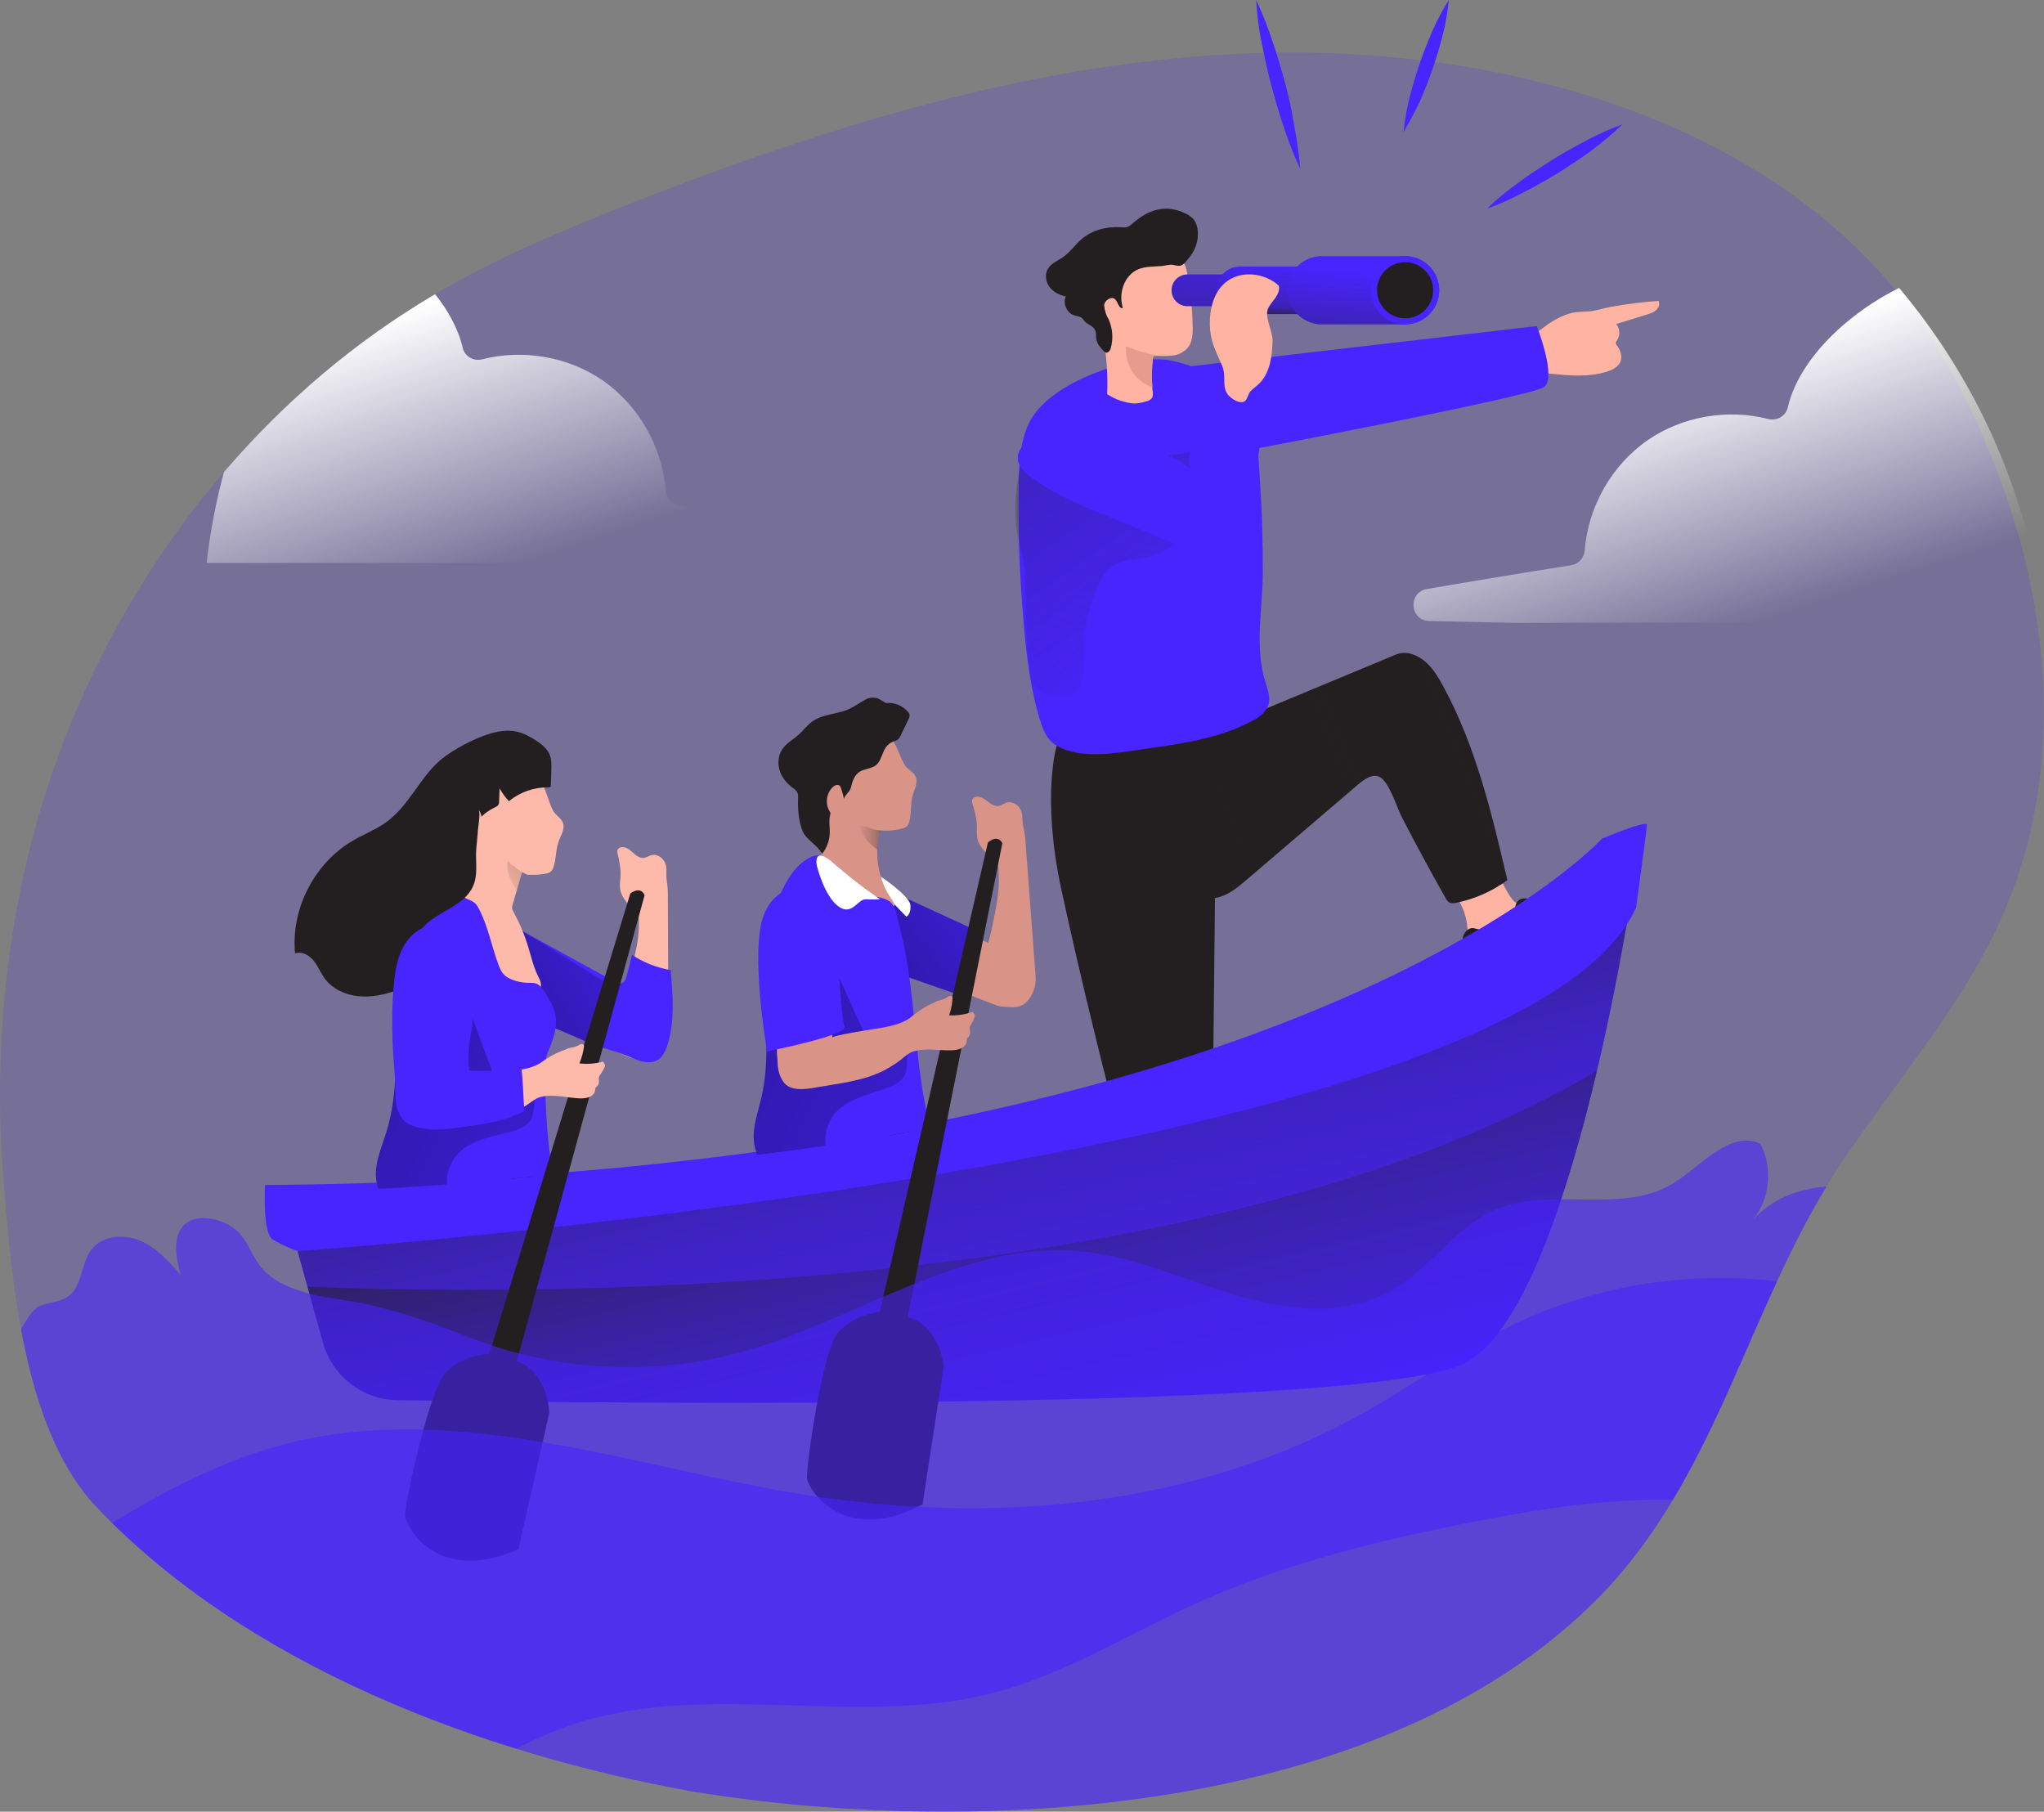 <svg width="501" height="444" viewBox="0 0 501 444" fill="none" xmlns="http://www.w3.org/2000/svg">
<rect x="0" y="0" width="501" height="444" fill="#808080" stroke="none"/>
<g clip-path="url(#clip0_3036_449)">
<path opacity="0.18" d="M492.629 220.073C492.105 221.406 491.559 222.728 490.978 224.038C481.405 245.945 465.288 264.206 451.97 284.085C451.617 284.598 451.253 285.133 450.9 285.657C449.921 287.161 448.953 288.677 448.032 290.214C447.907 290.408 447.793 290.613 447.678 290.807C443.137 298.302 439.221 306.095 435.568 314C430.559 324.812 426.029 335.827 421.021 346.559C418.733 351.458 416.342 356.311 413.759 361.038C412.564 363.248 411.312 365.436 410.014 367.6C404.926 376.122 399.03 384.21 391.79 391.569C379.668 403.872 365.064 413.635 348.923 421.211C348.491 421.427 348.035 421.633 347.591 421.837C342.458 424.207 337.188 426.349 331.781 428.286C323.472 431.27 314.889 433.777 306.125 435.838C296.085 438.23 285.806 440.031 275.448 441.318C265.75 442.526 255.984 443.323 246.298 443.699C240.049 443.961 233.833 444.041 227.698 443.984C218.604 443.893 209.668 443.482 200.994 442.81C195.815 442.411 190.739 441.91 185.765 441.318C181.2 440.771 176.715 440.156 172.356 439.473C171.309 439.313 170.251 439.154 169.191 438.96C155.26 436.454 140.883 433.025 126.586 428.582C90.014 417.258 53.977 399.327 27.489 373.251C26.215 371.998 24.962 370.722 23.733 369.434C13.591 358.783 8.253 342.47 5.157 325.768C2.823 313.226 1.765 300.455 0.888 289.691C-1.582 259.297 1.139 228.413 9.732 199.113C18.691 168.57 34.182 139.828 54.888 115.7C69.65 98.487 87.066 83.609 106.644 72.103C106.804 72 106.963 71.909 107.122 71.818C122.182 63.023 138.333 56.233 154.576 49.854C206.39 29.531 260.742 12.967 316.392 12.887C377.016 12.785 445.186 33.655 476.67 88.428C499.447 128.072 509.281 177.718 492.629 220.073Z" fill="#4824FF"/>
<path d="M500.973 152.611H388.103C381.683 152.611 375.229 152.747 368.81 152.611C362.64 152.486 356.471 152.337 350.29 152.189C345.544 152.075 345.031 145.183 349.732 144.363C361.513 142.335 373.306 140.387 385.109 138.53C386.931 138.246 388.262 136.741 388.421 134.907C389.252 124.21 395.058 113.946 403.891 107.852C412.382 102.019 423.457 100.139 433.417 102.691C435.512 103.226 437.697 101.984 438.186 99.889C441.055 87.55 453.621 76.398 465.482 70.565C484.627 93.293 497.376 121.556 500.973 152.611Z" fill="url(#paint0_linear_3036_449)"/>
<path d="M201.314 137.561C195.133 137.721 188.964 137.858 182.794 137.983C176.364 138.119 169.91 137.983 163.49 137.983H50.631C51.507 130.373 52.942 122.934 54.888 115.701C69.651 98.487 87.067 83.609 106.645 72.103C109.9 76.181 112.347 80.636 113.417 85.261C113.907 87.357 116.092 88.599 118.198 88.063C128.146 85.512 139.222 87.391 147.713 93.224C156.546 99.319 162.352 109.583 163.182 120.28C163.342 122.114 164.674 123.618 166.495 123.903C178.298 125.76 190.103 127.708 201.872 129.735C206.561 130.556 206.06 137.448 201.314 137.561Z" fill="url(#paint1_linear_3036_449)"/>
<path d="M344.029 32.356C344.302 29.439 344.803 26.603 345.509 23.835C346.214 21.067 347.034 18.332 347.956 15.644C348.878 12.955 349.914 10.29 351.052 7.669C352.191 5.049 353.579 2.395 355.115 0.025C354.843 2.942 354.342 5.778 353.636 8.547C352.93 11.315 352.111 14.049 351.188 16.737C350.267 19.426 349.231 22.091 348.092 24.712C346.852 27.298 345.497 29.838 344.029 32.356Z" fill="#4824FF"/>
<path d="M318.702 41.356C317.12 38.087 315.834 34.691 314.764 31.399C313.58 28.05 312.602 24.542 311.679 21.181C310.758 17.82 310.017 14.289 309.289 10.768C308.56 7.237 308.082 3.694 307.9 0.037C309.483 3.307 310.768 6.701 311.907 10.153C313.091 13.502 314.069 17.012 314.992 20.372C315.914 23.732 316.653 27.264 317.234 30.853C317.906 34.236 318.384 37.779 318.714 41.379L318.702 41.356Z" fill="#4824FF"/>
<path d="M364.473 51.142C366.818 48.886 369.368 46.767 372.122 44.808C374.762 42.825 377.483 41.093 380.203 39.351C382.924 37.619 385.838 36.024 388.638 34.532C391.564 32.948 394.557 31.604 397.63 30.511C395.286 32.766 392.736 34.885 390.095 36.867C387.454 38.849 384.734 40.581 382.014 42.324C379.179 44.044 376.379 45.65 373.465 47.12C370.54 48.703 367.546 50.048 364.473 51.142Z" fill="#4824FF"/>
<path d="M357.722 216.451C358.883 216.007 360.033 215.642 361.182 215.14C362.57 214.537 363.97 213.944 365.382 213.375C365.633 213.273 365.906 213.17 366.168 213.238C366.452 213.318 366.646 213.568 366.805 213.808C368.216 215.892 369.036 218.342 370.596 220.313C370.948 220.757 371.335 221.179 371.848 221.441C372.519 221.782 373.315 221.793 374.067 221.771C375.752 221.737 378.142 221.065 379.736 221.6C381.226 222.101 382.934 223.491 383.811 224.767C384.118 225.177 384.3 225.667 384.323 226.191C384.243 226.886 383.913 227.524 383.401 227.991C379.952 231.841 375.137 234.211 369.981 234.61C367.613 234.872 365.234 234.405 363.139 233.277C362.104 232.719 361.228 231.557 360.669 230.543C359.987 229.312 359.759 228.287 359.623 226.875C359.372 224.391 358.473 221.965 357.039 219.926C356.55 219.219 355.957 218.387 356.253 217.579C356.435 217.066 356.936 216.735 357.437 216.542C357.528 216.508 357.619 216.473 357.71 216.44L357.722 216.451Z" fill="#FFB4A3"/>
<path d="M373.52 229.062C378.29 226.898 383.321 225.337 388.466 224.927C389.593 224.836 390.834 224.847 391.699 225.576C394.374 227.832 392.359 230.737 389.968 231.945C383.492 235.214 376.685 237.823 369.685 239.737C366.646 240.569 363.982 240.739 362.377 237.641C362.298 237.492 361.523 235.829 361.705 235.704C365.394 233.278 369.366 230.942 373.532 229.051L373.52 229.062Z" fill="#4824FF"/>
<path d="M364.483 237.606C364.7 237.686 364.939 237.719 365.166 237.766C368.706 238.347 372.872 237.024 376.208 235.977C378.143 235.373 380.067 234.667 381.876 233.744C384.176 232.559 386.623 231.739 388.911 230.508C389.65 230.122 390.379 229.666 390.892 229.005C391.528 228.162 391.722 227.012 391.471 225.986C391.221 224.961 390.527 224.061 389.639 223.479C388.091 222.466 386.122 222.465 384.289 222.226C380.931 221.782 377.71 220.484 374.329 220.21C373.726 220.165 373.1 220.153 372.565 220.438C371.495 220.997 371.268 222.409 371.256 223.628C371.256 224.084 371.233 224.585 370.949 224.949C370.755 225.188 370.482 225.325 370.198 225.45C368.536 226.214 366.817 226.852 365.064 227.364C364.063 227.65 363.004 227.9 361.98 227.672C361.649 227.592 361.331 227.467 360.989 227.456C359.725 227.376 358.508 228.903 358.542 230.076C358.565 230.999 359.168 232.058 359.589 232.844C360.648 234.804 362.31 236.899 364.495 237.64L364.483 237.606Z" fill="#231F20"/>
<path d="M300.615 177.73C296.552 179.473 292.546 181.319 288.755 183.574C286.558 184.884 284.35 186.411 283.166 188.724C281.754 191.48 282.028 194.864 282.335 198.042C282.824 203.066 283.36 208.249 285.784 212.738C288.208 217.215 293.069 220.815 297.861 220.052C300.854 219.573 303.291 217.545 305.579 215.586C314.548 207.93 323.506 200.263 332.475 192.608C334.206 191.127 336.789 188.94 338.85 190.922C340.933 192.927 342.344 197.849 343.699 200.457C347.102 207.042 350.631 213.569 354.284 220.017C354.546 220.485 354.843 220.974 355.309 221.213C355.787 221.453 356.345 221.373 356.857 221.27C361.422 220.359 365.747 218.445 369.469 215.711C365.656 199.409 361.741 182.846 353.681 168.07C352.6 166.087 351.428 164.117 349.8 162.567C347.751 160.608 344.769 159.332 342.174 160.414C329.766 165.575 317.371 170.736 304.963 175.896C303.506 176.5 302.061 177.103 300.604 177.73H300.615Z" fill="#231F20"/>
<path d="M300.615 177.73C296.552 179.473 292.546 181.319 288.755 183.574C286.558 184.884 284.35 186.411 283.166 188.724C281.754 191.48 282.028 194.864 282.335 198.042C282.824 203.066 283.36 208.249 285.784 212.738C288.208 217.215 293.069 220.815 297.861 220.052C300.854 219.573 303.291 217.545 305.579 215.586C314.548 207.93 323.506 200.263 332.475 192.608C334.206 191.127 336.789 188.94 338.85 190.922C340.933 192.927 342.344 197.849 343.699 200.457C347.102 207.042 350.631 213.569 354.284 220.017C354.546 220.485 354.843 220.974 355.309 221.213C355.787 221.453 356.345 221.373 356.857 221.27C361.422 220.359 365.747 218.445 369.469 215.711C365.656 199.409 361.741 182.846 353.681 168.07C352.6 166.087 351.428 164.117 349.8 162.567C347.751 160.608 344.769 159.332 342.174 160.414C329.766 165.575 317.371 170.736 304.963 175.896C303.506 176.5 302.061 177.103 300.604 177.73H300.615Z" fill="url(#paint2_linear_3036_449)"/>
<path d="M258.99 182.777C258.99 182.777 255.246 195.183 260.116 217.864C264.988 240.545 271.34 265.426 271.34 265.426L297.383 259.798L298.226 179.849L258.978 182.788L258.99 182.777Z" fill="#231F20"/>
<path d="M309.471 134.042C309.403 129.143 309.244 124.245 308.902 119.346C308.458 112.944 308.538 105.094 305.783 99.239C303.848 95.354 300.353 93.703 296.426 91.766C293.137 89.989 289.574 88.77 285.875 88.178C283.268 87.938 280.639 88.086 278.077 88.611C270.178 90.114 259.763 94.193 254.367 100.424C250.315 105.106 249.837 111.816 249.712 118.013C249.542 126.569 249.712 135.124 250.236 143.668C250.304 144.91 250.383 146.14 250.486 147.382C251.203 156.758 251.977 166.486 254.641 175.543C255.472 178.391 256.371 181.239 258.989 182.765C265.159 186.365 274.617 184.384 281.299 183.449C290.166 182.184 299.26 180.874 307.115 176.568C308.754 175.862 310.074 174.586 310.848 172.968C311.531 171.043 310.701 168.958 310.108 166.999C307.456 158.25 309.516 149.057 309.516 140.125C309.516 138.098 309.506 136.058 309.482 134.03L309.471 134.042Z" fill="#4824FF"/>
<path d="M373.113 83.12C373.113 83.12 373.192 83.085 373.226 83.062C374.82 82.345 376.459 81.752 377.836 80.648C379.749 79.121 381.855 77.8 384.165 77.013C385.861 76.432 387.398 76.41 389.128 76.342C390.949 76.262 392.884 75.578 394.683 75.236C398.598 74.518 402.548 74.017 406.521 73.756C406.896 74.508 406.543 75.453 405.929 76.011C405.314 76.569 404.483 76.831 403.686 77.082C401.171 77.857 398.667 78.631 396.15 79.406C397.084 80.511 397.164 82.242 396.344 83.427C396.208 83.621 396.037 83.826 396.037 84.066C396.037 84.293 396.185 84.487 396.322 84.669C397.164 85.785 397.699 87.278 397.198 88.576C396.663 89.978 395.138 90.695 393.715 91.128C389.299 92.484 384.575 92.04 380.067 91.584C378.599 91.436 377.108 91.299 375.73 90.786C374.353 90.274 373.067 89.306 372.52 87.938C372.065 86.799 372.156 85.524 372.293 84.293C372.327 84.031 372.361 83.746 372.52 83.53C372.657 83.336 372.874 83.211 373.101 83.109L373.113 83.12Z" fill="#FFB4A3"/>
<path d="M291.055 89.863L376.676 79.918C376.676 79.918 381.649 92.551 378.474 94.853C375.298 97.154 308.744 109.788 308.744 109.788L291.055 89.863Z" fill="#4824FF"/>
<path d="M258.557 170.769C256.748 170.383 254.835 169.79 253.743 168.297C253.026 167.318 252.764 166.099 252.582 164.903C251.341 156.951 251.557 148.533 251.25 140.467C251.09 136.309 249.247 132.173 248.974 127.89C248.666 123.083 249.121 118.218 250.351 113.559C250.67 112.329 251.09 111.041 252.058 110.221C253.549 108.945 255.769 109.196 257.704 109.526C265.205 110.779 272.763 112.032 280.378 111.975C287.993 111.93 295.733 110.528 302.358 106.78C300.924 113.137 299.159 119.54 295.745 125.087C292.33 130.636 287.026 135.306 280.651 136.639C277.783 137.243 274.585 137.221 272.285 139.032C270.988 140.045 270.145 141.526 269.428 143.019C266.924 148.214 265.615 153.966 265.615 159.731C265.615 161.929 265.797 164.162 265.296 166.304C264.42 170.052 262.154 171.522 258.581 170.759L258.557 170.769Z" fill="url(#paint3_linear_3036_449)"/>
<path d="M273.445 127.309C277.884 129.12 282.334 130.931 286.774 132.743C290.2 134.144 294.195 137.516 298.088 136.206C299.431 135.75 300.535 134.782 301.48 133.734C303.255 131.786 304.622 129.473 305.487 126.979C306.204 124.905 306.568 122.73 306.932 120.553C307.536 116.965 308.139 113.365 308.731 109.776C309.402 105.744 310.085 101.666 309.858 97.576C309.812 96.767 309.721 95.913 309.265 95.24C308.811 94.557 308.048 94.146 307.285 93.817C304.906 92.791 302.277 92.347 299.693 92.529C298.737 92.597 297.712 92.791 297.075 93.498C296.642 93.976 296.449 94.614 296.267 95.229C295.698 97.154 289.744 114.151 291.919 114.789C291.008 114.527 290.347 113.741 289.562 113.205C288.982 112.796 288.31 112.522 287.661 112.248C278.794 108.478 268.413 102.395 258.385 105.163C252.364 106.826 245.454 111.349 252.284 116.611C258.522 121.419 266.205 124.358 273.433 127.298L273.445 127.309Z" fill="#4824FF"/>
<path d="M292.329 80.021C292.295 77.674 292.147 75.282 291.897 72.992C291.68 70.953 291.361 68.902 290.964 66.886C290.702 65.576 290.553 64.585 289.404 63.788C286.262 61.85 282.632 60.859 278.944 60.916C276.166 60.905 273.172 61.578 271.328 63.651C270.076 65.257 269.337 67.205 269.223 69.233C268.665 74.382 269.996 79.497 270.748 84.624C271.328 88.588 271.545 92.598 271.374 96.596C273.309 97.872 275.529 98.67 277.828 98.886C278.909 98.874 279.979 98.692 281.003 98.351C281.573 98.237 282.085 97.907 282.427 97.428C282.586 97.007 282.62 96.539 282.54 96.095C282.495 95.674 282.427 95.264 282.427 94.83C282.255 92.484 282.301 90.137 282.563 87.801C282.563 87.608 282.632 87.415 282.768 87.278C282.916 87.198 283.086 87.175 283.246 87.198H283.895C285.067 87.278 286.239 87.266 287.401 87.141C288.789 86.993 290.087 86.343 291.044 85.319C292.272 83.951 292.386 81.866 292.329 79.998V80.021Z" fill="#FFB4A3"/>
<path d="M318.236 76.967C321.455 76.967 324.063 74.356 324.063 71.135C324.063 67.913 321.455 65.302 318.236 65.302C315.017 65.302 312.408 67.913 312.408 71.135C312.408 74.356 315.017 76.967 318.236 76.967Z" fill="#4824FF"/>
<path d="M300.559 67.25V75.031H291.055C290.976 75.031 290.896 75.031 290.816 75.031C288.778 74.905 287.162 73.22 287.162 71.147C287.162 69.073 288.778 67.398 290.816 67.273C290.896 67.273 290.976 67.273 291.055 67.273H300.559V67.25Z" fill="#4824FF"/>
<path d="M300.559 67.25V75.031H291.055C290.976 75.031 290.896 75.031 290.816 75.031C288.778 74.905 287.162 73.22 287.162 71.147C287.162 69.073 288.778 67.398 290.816 67.273C290.896 67.273 290.976 67.273 291.055 67.273H300.559V67.25Z" fill="url(#paint4_linear_3036_449)"/>
<path d="M303.631 65.302V65.325C300.581 65.507 298.156 68.036 298.156 71.135C298.156 74.233 300.581 76.762 303.631 76.944V76.967H318.236V65.313H303.631V65.302Z" fill="#4824FF"/>
<path d="M303.631 65.302V65.325C300.581 65.507 298.156 68.036 298.156 71.135C298.156 74.233 300.581 76.762 303.631 76.944V76.967H318.236V65.313H303.631V65.302Z" fill="url(#paint5_linear_3036_449)"/>
<path d="M323.462 62.773V62.796C319.079 63.058 315.607 66.681 315.607 71.135C315.607 75.589 319.079 79.212 323.462 79.474V79.497H344.406V62.773H323.462Z" fill="#4824FF"/>
<path d="M323.462 62.773V62.796C319.079 63.058 315.607 66.681 315.607 71.135C315.607 75.589 319.079 79.212 323.462 79.474V79.497H344.406V62.773H323.462Z" fill="url(#paint6_linear_3036_449)"/>
<path d="M344.406 79.497C349.02 79.497 352.761 75.753 352.761 71.135C352.761 66.517 349.02 62.773 344.406 62.773C339.791 62.773 336.051 66.517 336.051 71.135C336.051 75.753 339.791 79.497 344.406 79.497Z" fill="#4824FF"/>
<path d="M344.406 79.497C349.02 79.497 352.761 75.753 352.761 71.135C352.761 66.517 349.02 62.773 344.406 62.773C339.791 62.773 336.051 66.517 336.051 71.135C336.051 75.753 339.791 79.497 344.406 79.497Z" fill="#4824FF"/>
<path d="M344.405 78.016C348.202 78.016 351.28 74.936 351.28 71.135C351.28 67.335 348.202 64.255 344.405 64.255C340.608 64.255 337.529 67.335 337.529 71.135C337.529 74.936 340.608 78.016 344.405 78.016Z" fill="#231F20"/>
<path d="M287.593 64.938C288.413 65.086 289.13 65.371 289.858 64.87C290.53 64.414 291.293 63.388 291.782 62.739C293.08 61.019 293.763 58.832 293.592 56.678C293.513 55.699 293.262 54.697 292.67 53.91C292.101 53.147 291.259 52.634 290.405 52.236C288.72 51.45 286.842 51.017 284.987 51.176C282.278 51.405 279.796 52.851 277.748 54.639C277.292 55.038 276.825 55.471 276.245 55.642C275.733 55.801 275.186 55.733 274.652 55.699C271.225 55.471 267.652 56.394 265.056 58.65C263.531 59.971 262.381 61.703 260.754 62.876C259.376 63.867 257.612 64.494 256.792 65.986C256.041 67.342 256.337 69.13 257.281 70.372C258.227 71.613 259.718 72.343 261.231 72.662C260.446 74.428 261.516 76.751 263.36 77.309C263.952 77.492 264.646 77.526 265.147 77.914C265.522 78.198 265.705 78.665 266.08 78.973C266.98 79.702 268.141 79.964 268.528 81.206C268.687 81.729 268.63 82.288 268.687 82.823C268.767 83.632 269.062 84.384 269.609 84.976C269.962 85.364 270.588 86.321 271.1 86.412C271.681 86.514 272.09 85.91 272.25 85.364C272.898 83.04 272.728 80.579 271.783 78.358C271.112 77.276 270.725 76.056 270.633 74.792C270.758 73.539 272.455 72.559 273.263 73.288C274.071 74.017 274.23 75.817 275.221 75.464C274.071 71.899 275.562 67.41 279 65.997C280.787 65.269 282.778 65.348 284.668 65.211C285.556 65.143 286.603 64.778 287.445 64.903C287.503 64.903 287.548 64.915 287.605 64.927L287.593 64.938Z" fill="#231F20"/>
<path d="M283.883 87.221C281.175 86.708 278.522 85.922 275.972 84.874C275.745 93.133 282.45 94.842 282.45 94.842C282.278 92.495 282.324 90.148 282.585 87.813C282.585 87.619 282.654 87.425 282.791 87.289C282.939 87.209 283.109 87.186 283.269 87.209H283.917H283.872L283.883 87.221Z" fill="#E79A8E"/>
<path d="M299.078 88.519C297.758 85.58 296.608 83.255 296.54 79.576C296.472 75.794 297.439 71.716 300.319 69.278C303.961 66.179 309.892 66.783 313.432 69.996C313.717 71.055 313.204 72.16 312.567 73.059C311.929 73.948 311.144 74.758 310.746 75.782C309.96 77.833 312.032 81.331 311.918 83.723C311.827 85.522 311.713 87.346 311.27 89.088C310.826 90.832 310.051 92.54 308.799 93.839C308.071 94.591 307.171 95.16 306.477 95.935C305.919 96.55 305.772 97.734 305.203 98.237C304.405 98.942 303.142 98.396 302.368 97.918C298.759 95.696 300.888 92.723 299.545 89.613C299.386 89.237 299.226 88.883 299.067 88.53L299.078 88.519Z" fill="#FFB4A3"/>
<path d="M71.131 300.137C71.131 300.137 300.297 296.229 400.999 212.271C400.999 212.271 385.872 320.004 359.191 333.994C336.38 345.955 150.73 343.974 97.345 343.142C88.865 343.005 81.478 337.309 79.201 329.129L71.119 300.148L71.131 300.137Z" fill="#4824FF"/>
<path d="M401.011 212.259C401.011 212.259 397.699 235.875 391.438 262.429C384.313 292.596 373.396 326.543 359.203 333.983C336.392 345.944 150.741 343.962 97.357 343.13C88.877 343.005 81.501 337.297 79.213 329.118L75.377 315.333L71.143 300.136C71.143 300.136 300.297 296.229 401.011 212.259Z" fill="url(#paint7_linear_3036_449)"/>
<path d="M391.438 262.43C384.313 292.596 373.396 326.544 359.203 333.983C336.392 345.945 150.741 343.963 97.357 343.131C88.877 343.006 81.501 337.298 79.213 329.119L75.377 315.334C113.475 317.009 292.194 321.384 391.438 262.43Z" fill="url(#paint8_linear_3036_449)"/>
<path d="M64.938 290.432C64.938 290.432 64.301 302.199 66.839 303.783C69.378 305.366 72.941 306.631 72.941 306.631C72.941 306.631 372.087 286.091 400.999 222.501C400.999 222.501 403.663 203.43 403.663 202.154C403.663 200.879 392.656 205.549 392.656 205.549C392.656 205.549 316.631 288.414 64.938 290.432Z" fill="#4824FF"/>
<path d="M223.532 277.284C221.449 277.671 219.343 278.047 217.203 278.401L223.441 276.817L223.532 277.273V277.284Z" fill="#231F20"/>
<path d="M231.705 226.635C231.158 226.327 230.532 225.986 229.941 226.18C229.61 226.282 229.348 226.544 229.109 226.806C226.913 229.278 226.309 232.901 227.038 236.125C227.345 237.503 227.914 238.881 228.927 239.873C229.941 240.864 231.295 241.399 232.615 241.912C236.235 243.301 239.843 244.703 243.463 246.093C244.316 246.423 245.216 246.754 246.104 246.571C247.083 246.366 247.822 245.58 248.346 244.737C249.7 242.573 250.019 239.782 249.166 237.378C246.958 231.101 236.918 229.631 231.705 226.635Z" fill="#DA9487"/>
<path d="M216.156 217.397L241.027 228.846L236.372 244.294L218.353 238.005L216.156 217.397Z" fill="#4824FF"/>
<path d="M216.156 217.397L241.027 228.846L236.372 244.294L218.353 238.005L216.156 217.397Z" fill="url(#paint9_linear_3036_449)"/>
<path d="M215.997 214.913C215.997 214.913 222.918 219.561 223.145 221.794C223.373 224.027 222.167 224.675 222.167 224.675L218.49 220.848C218.49 220.848 215.462 216.485 215.997 214.913Z" fill="white"/>
<path d="M201.246 209.001C201.393 209.753 201.758 210.437 202.156 211.086C203.544 213.399 205.206 215.552 207.096 217.476C210.26 220.723 214.21 222 218.66 222.136C218.899 222.136 219.207 222.102 219.276 221.874C219.309 221.749 219.276 221.624 219.207 221.51C218.911 220.86 218.467 220.291 218.08 219.687C215.906 216.327 214.927 212.156 214.995 208.204C215.018 206.996 215.132 205.789 215.326 204.581C215.382 204.285 215.439 203.966 215.678 203.772C215.918 203.59 216.259 203.59 216.566 203.602C218.126 203.647 219.673 203.453 221.165 203.043C221.552 202.941 221.928 202.815 222.223 202.553C222.576 202.246 222.758 201.801 222.883 201.357C223.464 199.261 223.1 196.994 223.714 194.898C224.136 193.406 225.069 191.834 224.455 190.409C223.942 189.213 222.565 188.644 221.836 187.584C220.937 186.263 219.412 181.991 218.763 181.376C216.532 179.246 213.14 179.029 210.055 179.097C208.496 179.12 206.834 179.234 205.537 180.1C204.364 180.897 203.636 182.207 203.169 183.551C202.6 185.203 202.361 186.958 202.281 188.701C202.236 189.703 202.292 190.808 201.633 191.64C201.246 192.118 200.699 192.255 200.266 192.654C199.788 193.087 199.492 193.725 199.288 194.328C198.775 195.753 198.582 197.279 198.696 198.794C198.752 199.443 198.866 200.093 199.163 200.662C199.56 201.437 200.118 201.642 200.847 201.972C202.679 202.804 201.78 204.422 201.461 206.085C201.279 207.053 201.052 208.044 201.234 209.012L201.246 209.001Z" fill="#DA9487"/>
<path d="M227.869 276.476C226.435 276.75 224.989 277.012 223.532 277.285C221.449 277.672 219.343 278.048 217.203 278.402C212.377 279.233 207.426 280.03 202.326 280.771C196.92 281.569 191.354 282.332 185.639 283.015C184.945 281.466 184.672 279.655 184.741 277.934C184.9 274.824 185.981 271.851 186.664 268.809C188.337 261.336 188.201 252.348 186.619 244.864C186.095 242.335 186.243 238.222 187.039 233.608C187.051 233.517 187.062 233.425 187.074 233.335C187.927 228.481 189.294 223.674 191.262 219.163C192.606 216.121 194.404 212.977 197.147 210.995C197.831 210.516 198.593 210.05 199.412 209.787C199.936 209.627 200.346 209.627 200.744 209.731C201.006 209.799 201.268 209.901 201.575 210.05C201.678 210.083 201.792 210.14 201.894 210.186C202.816 210.608 203.738 211.12 204.557 211.769C204.842 212.02 205.115 212.26 205.4 212.51C205.719 212.829 206.014 213.182 206.276 213.546C207.733 215.631 209.145 217.374 211.398 218.673C212.366 219.22 213.583 219.493 214.768 219.755H214.79C215.348 219.892 215.906 220.006 216.418 220.154C216.988 220.348 217.511 220.553 217.955 220.849C218.422 221.156 218.763 221.601 219.024 222.09C219.583 223.161 219.799 224.529 220.117 225.633C221.404 230.213 222.257 234.895 222.895 239.6C222.986 240.147 223.043 240.705 223.123 241.252C224.454 251.687 224.921 262.236 227.129 272.546C227.402 273.845 227.676 275.188 227.858 276.476H227.869Z" fill="#4824FF"/>
<path d="M200.232 212.236C200.232 212.236 201.985 219.504 205.423 222.08C208.86 224.654 210.18 220.291 212.263 220.393C214.346 220.496 215.735 220.393 215.735 220.393C215.735 220.393 210.192 216.759 204.592 211.781C198.991 206.814 200.232 212.236 200.232 212.236Z" fill="white"/>
<path d="M222.088 262.554C221.552 265.71 216.806 266.815 214.222 267.692C211.718 268.547 209.1 269.367 206.914 270.859C206.334 271.269 205.776 271.713 205.275 272.215C203.431 274.083 202.328 276.669 202.259 279.289C202.259 279.791 202.282 280.28 202.338 280.781C196.932 281.579 191.366 282.343 185.652 283.026C184.957 281.476 184.685 279.665 184.752 277.945C184.912 274.835 185.993 271.862 186.676 268.82C188.35 261.347 188.213 252.358 186.631 244.874C186.107 242.345 186.255 238.232 187.052 233.618C187.063 233.528 187.075 233.436 187.086 233.346C187.439 232.639 187.826 231.956 188.258 231.295C189.26 229.756 190.752 228.697 191.775 227.227C192.698 225.918 193.414 224.334 195.338 224.369C196.977 224.403 198.207 225.906 199.106 227.296C204.718 236.045 208.44 246.56 213.209 255.822C213.733 256.87 213.846 257.473 215.11 257.884C216.123 258.203 217.239 258.157 218.286 258.054C219.617 257.917 220.938 257.725 222.247 257.451C222.418 259.148 222.349 260.88 222.088 262.554Z" fill="url(#paint10_linear_3036_449)"/>
<path d="M200.654 175.964C202.543 175.144 204.717 174.905 206.72 174.301C208.895 173.652 210.431 172.331 212.378 171.328C213.141 170.941 213.982 170.918 214.859 171.066C215.439 171.168 216.953 172.331 217.25 172.307C219.208 172.114 221.244 172.934 222.519 174.427C222.701 174.643 222.873 174.871 222.93 175.144C223.02 175.566 222.827 175.976 222.645 176.363C222.019 177.651 221.404 178.949 220.778 180.237C220.607 180.589 220.425 180.965 220.118 181.216C219.799 181.478 219.378 181.569 218.991 181.717C218.263 181.991 217.614 182.492 217.147 183.13C216.157 184.508 216.032 186.479 214.7 187.538C213.538 188.462 211.843 188.37 210.613 189.202C209.475 189.977 208.952 191.412 208.644 192.699C208.508 193.269 208.394 193.576 208.019 194.044C207.745 194.373 206.789 195.41 206.891 195.878C206.697 194.978 206.459 194.089 206.163 193.224C206.083 192.973 205.981 192.722 205.787 192.551C205.309 192.141 204.569 192.472 204.114 192.905C202.531 194.397 202.201 197.039 203.374 198.873C203.442 198.988 203.522 199.102 203.545 199.239C203.568 199.375 203.522 199.523 203.488 199.66C203.089 201.152 203.442 202.725 203.374 204.273C203.294 206.085 202.634 207.862 201.496 209.286C200.392 207.065 197.614 205.857 196.703 203.635C195.748 201.323 195.52 198.213 195.611 195.741C195.634 195.262 195.657 194.761 195.475 194.317C195.224 193.69 194.61 193.303 194.074 192.905C192.652 191.834 191.514 190.341 191.035 188.621C190.557 186.901 190.796 184.964 191.821 183.506C192.811 182.116 194.382 181.273 195.657 180.145C196.863 179.086 197.808 177.741 199.117 176.807C199.595 176.465 200.107 176.192 200.631 175.964H200.654Z" fill="#231F20"/>
<path d="M210.396 201.756C210.761 204.535 213.117 206.802 214.995 208.203C215.018 206.996 215.132 205.788 215.325 204.581C215.382 204.285 215.439 203.966 215.678 203.772C215.916 203.59 216.258 203.59 216.566 203.601C214.016 203.498 212.343 202.576 212.343 202.576C211.682 202.576 210.909 202.155 210.396 201.744V201.756Z" fill="url(#paint11_linear_3036_449)"/>
<path d="M242.678 209.947C242.678 209.947 242.598 209.867 242.553 209.833C241.312 208.625 239.981 207.35 239.582 205.595C239.332 204.49 239.48 203.34 239.445 202.2C239.388 200.378 238.831 198.601 238.33 196.846C238.262 196.63 238.205 196.402 238.239 196.174C238.296 195.764 238.672 195.456 239.07 195.331C240.083 195.023 241.119 195.684 241.961 196.334C242.803 196.983 243.759 197.712 244.807 197.518C245.501 197.393 246.059 196.892 246.73 196.687C248.005 196.299 249.405 197.108 250.065 198.259C250.759 199.466 250.498 200.594 250.692 201.87C250.885 203.111 251.215 204.319 251.306 205.607C251.955 214.207 252.592 222.808 253.241 231.409C253.446 234.098 253.64 236.786 253.845 239.475C254.049 242.141 252.399 246.185 249.462 246.732C248.916 246.835 248.358 246.835 247.812 246.823C246.64 246.8 245.455 246.732 244.352 246.356C237.806 244.18 242.337 231.569 243.27 226.819C244.09 222.649 245.08 218.388 244.784 214.105C244.727 213.33 244.818 212.453 244.442 211.77C244.067 211.086 243.282 210.482 242.701 209.924L242.678 209.947Z" fill="#DA9487"/>
<path d="M242.144 206.461L215.645 321.474C215.645 321.474 208.645 322.181 205.048 327.102C201.451 332.012 197.513 359.831 197.809 362.395C198.104 364.958 206.733 378.97 226.117 368.694L231.319 334.792C231.319 334.792 230.329 324.87 222.486 322.785L245.684 206.655C245.684 206.655 244.751 204.33 242.144 206.472V206.461Z" fill="#231F20"/>
<path d="M216.032 262.669C217.557 261.939 218.991 261.051 220.357 260.06C221.45 259.273 222.429 258.191 223.693 257.758C226.811 256.687 230.09 257.542 233.288 257.405C234.074 257.371 234.87 257.269 235.576 256.927C236.339 256.562 236.953 255.947 236.953 255.036C236.953 254.899 236.93 254.751 236.976 254.626C237.033 254.454 237.181 254.341 237.306 254.204C237.614 253.885 237.784 253.43 237.761 252.985C237.75 252.62 237.614 252.256 237.659 251.903C237.704 251.584 237.886 251.31 238.046 251.037C238.365 250.502 238.638 249.944 238.854 249.363C238.911 249.203 238.968 249.044 238.945 248.884C238.888 248.542 238.512 248.314 238.455 247.973C236.601 248.633 234.62 248.93 232.651 248.838C233.094 247.505 233.368 246.127 233.47 244.726C233.47 244.577 233.493 244.418 233.413 244.293C233.3 244.076 233.003 244.019 232.776 244.076C232.548 244.133 232.343 244.293 232.138 244.43C231.41 244.931 230.67 245.056 229.839 245.295C229.554 245.375 229.293 245.569 229.019 245.694C228.633 245.865 228.234 246.036 227.859 246.229C226.333 246.981 224.899 247.927 223.613 249.032C220.915 251.367 216.351 251.857 212.868 252.416C212.219 252.518 203.955 253.828 204.069 254.284C203.83 253.395 203.955 252.45 203.864 251.538C203.773 250.627 203.351 249.625 202.487 249.316C201.861 249.089 201.166 249.283 200.529 249.488C198.469 250.16 196.477 251.015 194.564 252.017C193.392 252.632 192.219 253.338 191.4 254.386C189.897 256.335 190.558 258.396 190.603 260.606C190.637 262.292 191.172 264.115 192.254 265.437C193.21 266.621 194.861 266.906 196.351 266.917C197.785 266.929 199.22 266.656 200.631 266.405C205.868 265.494 211.262 264.936 216.054 262.646L216.032 262.669Z" fill="#DA9487"/>
<path d="M204.969 225.36C204.969 225.36 205.97 249.511 207.04 251.596C208.11 253.68 188.02 257.691 188.02 257.691C188.02 257.691 183.74 233.129 187.223 224.221C190.694 215.313 201.508 214.777 204.969 225.36Z" fill="#4824FF"/>
<path d="M154.782 222.489C154.782 222.489 154.703 222.409 154.669 222.364C153.519 221.076 152.278 219.709 152.005 217.932C151.823 216.816 152.062 215.677 152.108 214.538C152.176 212.714 151.755 210.903 151.367 209.114C151.322 208.887 151.277 208.659 151.322 208.431C151.414 208.021 151.801 207.748 152.21 207.656C153.246 207.417 154.225 208.157 155.022 208.864C155.807 209.57 156.718 210.357 157.776 210.254C158.47 210.185 159.074 209.719 159.757 209.559C161.054 209.263 162.398 210.174 162.967 211.371C163.57 212.623 163.24 213.728 163.342 215.016C163.444 216.269 163.695 217.488 163.695 218.787C163.729 227.41 163.763 236.034 163.809 244.658C163.809 247.358 163.832 250.046 163.843 252.746C163.843 255.423 161.931 259.342 158.96 259.673C158.414 259.73 157.856 259.695 157.309 259.65C156.149 259.548 154.976 259.388 153.894 258.943C147.52 256.301 152.927 244.042 154.191 239.383C155.295 235.271 156.593 231.101 156.593 226.807C156.593 226.032 156.74 225.155 156.411 224.448C156.08 223.742 155.351 223.082 154.805 222.489H154.782Z" fill="#FDB9A9"/>
<path d="M130.946 288.312C128.841 288.552 126.712 288.78 124.561 288.985L130.889 287.846L130.946 288.312Z" fill="#231F20"/>
<path d="M142.671 238.369C142.147 238.016 141.544 237.64 140.94 237.788C140.598 237.868 140.314 238.107 140.064 238.346C137.696 240.647 136.843 244.236 137.332 247.506C137.549 248.907 138.015 250.319 138.949 251.379C139.882 252.438 141.202 253.065 142.477 253.668C145.983 255.32 149.5 256.961 153.006 258.612C153.825 259 154.713 259.399 155.612 259.274C156.602 259.137 157.4 258.408 157.98 257.599C159.483 255.537 159.995 252.78 159.323 250.319C157.559 243.906 147.656 241.73 142.671 238.369Z" fill="#DA9487"/>
<path d="M127.805 228.048C132.733 230.748 137.65 233.459 142.579 236.159C144.468 237.196 146.347 238.232 148.237 239.269C150.024 240.249 152.664 242.538 153.541 239.418C154.042 237.629 154.497 235.817 154.906 234.006C157.752 235.897 161.008 237.185 164.377 237.743C164.912 243.803 165.436 250.046 163.671 255.878C162.966 258.203 161.861 260.299 159.107 260.344C157.308 260.378 155.612 259.581 153.962 258.875C150.718 257.508 147.235 256.813 144.025 255.423C140.928 254.09 137.844 252.757 134.748 251.425C132.688 250.536 130.627 249.647 128.556 248.759L127.816 228.048H127.805Z" fill="#4824FF"/>
<path d="M127.805 228.048L149.534 241.411L146.074 256.3L128.544 248.759L127.805 228.048Z" fill="url(#paint12_linear_3036_449)"/>
<path d="M136.945 206.164C136.182 208.203 136.387 210.493 135.659 212.544C135.499 212.977 135.294 213.41 134.919 213.683C134.6 213.923 134.214 214.036 133.826 214.105C132.745 214.321 131.652 214.412 130.548 214.401C130.093 214.401 129.534 214.447 129.102 214.31C129.034 214.275 128.317 213.888 128.044 213.797C127.987 213.774 127.942 213.774 127.942 213.786C127.52 215.255 127.087 216.736 126.667 218.217C126.313 219.425 125.972 220.632 125.619 221.84C125.562 222.068 125.494 222.284 125.505 222.523C125.517 222.842 125.687 223.138 125.836 223.424C127.349 226.203 128.579 229.12 129.489 232.138C130.218 234.519 130.764 236.979 131.869 239.212C132.187 239.862 132.563 240.523 132.597 241.252C132.631 241.821 132.483 242.915 132.198 243.405C131.902 243.895 131.003 243.895 130.412 243.94C128.943 244.066 127.463 243.849 126.029 243.564C124.856 243.325 123.661 243.017 122.683 242.334C122.011 241.878 121.464 241.275 120.952 240.648C119.962 239.463 119.063 238.199 118.345 236.82C116.604 233.494 116.035 229.734 115.272 226.112C114.715 223.492 113.747 221.134 113.656 218.627C113.622 217.681 113.702 216.725 113.964 215.722C114.408 214.093 115.421 212.544 113.645 211.576C112.939 211.2 112.404 210.949 112.063 210.151C111.801 209.559 111.732 208.898 111.732 208.249C111.732 206.745 112.028 205.23 112.632 203.84C112.882 203.259 113.223 202.644 113.736 202.245C114.191 201.881 114.749 201.779 115.159 201.334C115.875 200.56 115.898 199.443 116.012 198.452C116.217 196.709 116.581 194.989 117.265 193.382C117.822 192.072 118.642 190.808 119.871 190.102C121.226 189.338 122.876 189.338 124.447 189.43C127.52 189.577 130.889 190.033 132.972 192.323C133.564 192.973 134.793 197.347 135.591 198.725C136.239 199.842 137.582 200.514 138.004 201.733C138.515 203.202 137.469 204.706 136.945 206.164Z" fill="#FDB9A9"/>
<path d="M135.329 287.81C133.872 287.981 132.426 288.141 130.946 288.312C128.841 288.551 126.712 288.779 124.56 288.984C119.689 289.474 114.692 289.918 109.558 290.294C104.106 290.715 98.506 291.08 92.757 291.353C92.177 289.758 92.029 287.936 92.223 286.227C92.599 283.14 93.884 280.246 94.784 277.262C96.98 269.925 97.47 260.948 96.423 253.372C96.082 250.82 96.514 246.719 97.629 242.174C97.652 242.083 97.664 241.992 97.686 241.9C98.881 237.127 100.577 232.422 102.865 228.059C104.414 225.121 106.428 222.113 109.308 220.324C110.025 219.891 110.821 219.481 111.653 219.276C112.188 219.162 112.597 219.185 112.996 219.31C113.747 220.233 115.432 220.495 116.354 221.292C116.821 221.691 117.14 222.238 117.412 222.784C119.655 227.08 120.497 231.956 122.204 236.489C122.512 237.298 122.853 238.13 123.445 238.768C124.048 239.44 124.879 239.872 125.733 240.181C126.882 240.602 128.1 240.841 129.33 240.864C130.07 240.876 130.832 240.819 131.515 241.092C132.46 241.467 133.064 242.391 133.61 243.256C134.657 244.942 135.716 246.685 136.114 248.633C136.637 251.219 135.921 253.896 134.896 256.323C134.077 258.271 133.439 260.037 133.496 262.155C133.564 264.57 133.633 266.986 133.723 269.401C133.917 274.22 134.224 279.05 134.896 283.835C135.078 285.156 135.26 286.512 135.34 287.799L135.329 287.81Z" fill="#4824FF"/>
<path d="M130.536 273.514C129.785 276.624 124.959 277.398 122.318 278.082C119.757 278.754 117.093 279.392 114.806 280.725C114.202 281.089 113.61 281.5 113.075 281.955C111.094 283.687 109.819 286.182 109.557 288.79C109.524 289.291 109.501 289.782 109.535 290.283C104.083 290.704 98.483 291.068 92.735 291.342C92.154 289.747 92.006 287.924 92.199 286.216C92.575 283.128 93.862 280.235 94.76 277.25C96.957 269.914 97.447 260.936 96.4 253.361C96.058 250.81 96.49 246.708 97.606 242.163C97.629 242.072 97.64 241.98 97.663 241.889C98.061 241.217 98.505 240.557 98.984 239.93C100.087 238.471 101.647 237.515 102.786 236.125C103.799 234.883 104.618 233.356 106.541 233.528C108.169 233.675 109.285 235.259 110.093 236.717C115.078 245.842 118.049 256.596 122.147 266.166C122.602 267.26 122.659 267.863 123.9 268.353C124.879 268.752 126.005 268.785 127.053 268.752C128.385 268.706 129.717 268.603 131.049 268.433C131.094 270.141 130.912 271.862 130.525 273.514H130.536Z" fill="url(#paint13_linear_3036_449)"/>
<path d="M112.336 183.278C114.169 182.219 116.081 181.295 118.05 180.521C120.748 179.473 123.673 178.698 126.507 179.279C128.283 179.644 129.911 180.521 131.425 181.512C132.814 182.423 134.191 183.529 134.772 185.077C135.181 186.171 135.159 187.379 135.136 188.541C135.101 189.828 135.067 191.116 135.033 192.403C135.033 192.551 135.022 192.711 134.931 192.813C134.805 192.961 134.59 192.961 134.407 192.961C130.924 192.915 127.43 194.134 124.731 196.356C123.855 195.41 123.092 194.351 122.455 193.223C122.41 194.283 122.376 195.353 122.33 196.413C122.33 196.698 122.308 196.994 122.159 197.233C121.977 197.552 121.602 197.723 121.271 197.882C120.065 198.463 118.95 199.227 117.982 200.149C117.948 199.546 117.709 198.965 117.311 198.497C117.834 199.113 117.185 202.621 117.14 203.476C117.06 205.037 116.844 206.585 116.73 208.124C116.503 211.279 117.276 214.458 115.83 217.442C113.702 221.851 108.091 223.162 104.471 226.465C102.069 228.652 100.055 232.047 99.041 235.134C98.631 236.388 98.097 242.436 97.129 242.767C94.124 243.792 90.937 244.476 87.784 244.145C84.631 243.815 81.489 242.38 79.6 239.827C78.575 238.426 77.949 236.764 76.857 235.419C75.764 234.075 73.943 233.049 72.326 233.676C71.268 222.808 77.016 211.564 86.441 206.05C88.911 204.604 91.597 203.533 93.998 201.961C100.624 197.62 103.025 189.634 109.286 185.226C110.276 184.531 111.289 183.881 112.336 183.278Z" fill="#231F20"/>
<path d="M128.044 213.796C128.044 213.796 127.942 213.774 127.942 213.785C127.52 215.254 127.088 216.736 126.667 218.217C125.358 216.303 123.98 213.557 124.47 210.926C124.846 211.472 125.449 212.11 126.075 212.316C126.075 212.316 126.758 213.056 128.044 213.796Z" fill="url(#paint14_linear_3036_449)"/>
<path d="M154.498 218.981L119.951 331.83C119.951 331.83 112.917 332.046 108.979 336.694C105.052 341.342 99.156 368.808 99.269 371.383C99.383 373.957 107.01 388.55 127.066 379.665L134.635 346.206C134.635 346.206 134.35 336.238 126.667 333.607L157.993 219.402C157.993 219.402 157.23 217.021 154.475 218.981H154.498Z" fill="#231F20"/>
<path d="M124.492 273.206C126.063 272.591 127.554 271.794 128.988 270.905C130.138 270.199 131.185 269.196 132.471 268.855C135.659 268.012 138.868 269.094 142.066 269.185C142.852 269.208 143.649 269.162 144.378 268.877C145.162 268.558 145.823 268 145.88 267.089C145.88 266.952 145.88 266.804 145.937 266.679C146.005 266.52 146.165 266.405 146.29 266.291C146.619 265.984 146.813 265.551 146.825 265.107C146.825 264.742 146.722 264.378 146.802 264.013C146.87 263.705 147.075 263.443 147.257 263.181C147.61 262.68 147.918 262.133 148.179 261.575C148.248 261.427 148.316 261.268 148.305 261.108C148.282 260.755 147.906 260.516 147.872 260.162C145.971 260.698 143.979 260.846 142.021 260.618C142.556 259.319 142.932 257.964 143.126 256.574C143.148 256.426 143.159 256.267 143.103 256.13C143 255.913 142.715 255.822 142.477 255.868C142.238 255.913 142.033 256.05 141.816 256.175C141.053 256.62 140.302 256.7 139.46 256.87C139.164 256.927 138.891 257.109 138.618 257.212C138.219 257.349 137.81 257.508 137.423 257.668C135.852 258.317 134.349 259.149 132.983 260.162C130.126 262.293 125.539 262.476 122.033 262.783C121.373 262.84 113.041 263.557 113.132 264.024C112.962 263.124 113.144 262.19 113.121 261.268C113.098 260.345 112.745 259.331 111.902 258.955C111.288 258.682 110.594 258.83 109.945 258.99C107.851 259.513 105.79 260.219 103.809 261.086C102.592 261.621 101.374 262.236 100.486 263.227C98.847 265.061 99.371 267.168 99.256 269.379C99.166 271.053 99.575 272.922 100.554 274.312C101.431 275.553 103.047 275.952 104.538 276.078C105.972 276.191 107.418 276.021 108.841 275.872C114.122 275.336 119.552 275.154 124.492 273.218V273.206Z" fill="#FDB9A9"/>
<path d="M116.081 235.202C115.979 238.654 115.91 242.106 115.865 245.558C115.842 246.948 115.785 248.338 115.831 249.727C115.876 251.117 115.625 252.176 115.375 253.521C114.829 256.426 114.692 259.411 114.988 262.349C119.109 262.703 123.662 262.224 127.76 261.632C128.226 264.662 128.215 268.546 128.488 271.6C128.511 271.828 128.522 272.067 128.397 272.249C128.306 272.375 128.169 272.455 128.033 272.523C124.242 274.471 119.996 275.268 115.785 275.884C114.226 276.111 112.666 276.305 111.107 276.51C110.276 276.612 109.445 276.726 108.614 276.783C106.622 276.92 104.618 276.783 102.672 276.35C101.648 276.134 100.624 275.826 99.77 275.234C98.586 274.425 97.812 273.115 97.391 271.748C96.969 270.381 96.902 268.923 96.89 267.487C96.879 263.421 96.355 259.376 96.218 255.275C96.071 250.775 96.071 246.241 96.492 241.741C96.776 238.745 97.163 235.544 98.472 232.798C102.57 224.152 113.384 224.38 116.104 235.191L116.081 235.202Z" fill="#4824FF"/>
<path opacity="0.58" d="M447.678 290.807C436.922 308.555 429.682 327.978 421.02 346.559C418.732 351.457 416.342 356.311 413.758 361.038C407.828 371.963 400.873 382.341 391.789 391.569C379.667 403.872 365.063 413.635 348.923 421.211C348.49 421.428 348.035 421.633 347.591 421.837C342.457 424.207 337.188 426.349 331.78 428.286C323.472 431.27 314.888 433.777 306.124 435.838C296.085 438.23 285.806 440.031 275.448 441.318C265.75 442.526 255.984 443.323 246.297 443.699C240.048 443.961 233.833 444.041 227.698 443.983C218.603 443.893 209.668 443.482 200.994 442.81C195.815 442.411 190.739 441.91 185.764 441.318C181.2 440.771 176.715 440.156 172.355 439.473C171.308 439.313 170.25 439.154 169.191 438.96C117.935 429.721 60.51 408.098 23.733 369.434C13.591 358.783 8.252 342.469 5.156 325.768C6.625 323.376 7.888 320.722 10.21 319.89C12.361 319.127 14.832 319.082 16.698 317.76C20.238 315.243 19.76 309.706 22.412 306.254C25.064 302.78 30.369 302.358 34.375 304.078C38.394 305.81 41.41 309.193 44.312 312.463C43.129 308.476 42.047 302.518 45.576 299.829C49.161 297.095 55.786 299.123 58.529 302.062C60.681 304.386 61.728 307.519 63.594 310.07C67.749 315.732 76.594 317.475 83.15 318.432C94.703 320.119 104.447 323.615 115.397 327.888C136.512 336.136 160.301 337.332 182.133 331.248C210.112 323.456 235.961 304.021 264.885 306.687C277.998 307.895 290.189 313.636 302.8 317.407C315.412 321.178 329.754 322.795 341.171 316.245C350.539 310.868 356.685 300.649 366.634 296.446C380.282 290.682 397.447 297.767 410.082 290.032C417.128 285.726 423.968 276.886 431.481 280.303C434.543 286.147 433.815 293.78 429.694 298.94C434.429 293.7 440.758 291.376 447.678 290.807Z" fill="#4824FF"/>
<path opacity="0.58" d="M435.569 314.001C430.56 324.811 426.03 335.828 421.022 346.559C418.734 351.457 416.343 356.311 413.76 361.038C412.565 363.248 411.312 365.436 410.015 367.6C394.318 367.236 378.109 369.674 362.708 372.658C339.078 377.249 315.459 382.888 293.513 392.788C276.747 400.364 260.914 410.435 243.077 414.98C210.158 423.375 174.292 412.007 141.862 422.146C136.547 423.808 131.482 425.996 126.587 428.582C90.015 417.258 53.977 399.327 27.49 373.251C41.32 364.832 55.685 357.404 71.325 353.565C112.393 343.483 154.714 359.398 196.454 366.21C243.225 373.843 293.184 369.4 334.479 346.127C346.18 339.542 357.062 331.521 369.082 325.518C389.481 315.3 412.917 311.369 435.569 314.001Z" fill="#4824FF"/>
</g>
<defs>
<linearGradient id="paint0_linear_3036_449" x1="406.087" y1="91.287" x2="426.448" y2="154.23" gradientUnits="userSpaceOnUse">
<stop stop-color="white"/>
<stop offset="1" stop-color="white" stop-opacity="0"/>
</linearGradient>
<linearGradient id="paint1_linear_3036_449" x1="107.806" y1="73.276" x2="128.77" y2="138.076" gradientUnits="userSpaceOnUse">
<stop stop-color="white"/>
<stop offset="1" stop-color="white" stop-opacity="0"/>
</linearGradient>
<linearGradient id="paint2_linear_3036_449" x1="286.829" y1="215.67" x2="361.69" y2="186.115" gradientUnits="userSpaceOnUse">
<stop stop-color="#231F20"/>
<stop offset="0.08" stop-color="#231F20" stop-opacity="0.69"/>
<stop offset="0.21" stop-color="#231F20" stop-opacity="0.32"/>
<stop offset="1" stop-color="#231F20" stop-opacity="0"/>
</linearGradient>
<linearGradient id="paint3_linear_3036_449" x1="239.07" y1="81.889" x2="294.429" y2="160.816" gradientUnits="userSpaceOnUse">
<stop stop-color="#231F20"/>
<stop offset="0.08" stop-color="#231F20" stop-opacity="0.69"/>
<stop offset="0.21" stop-color="#231F20" stop-opacity="0.32"/>
<stop offset="1" stop-color="#231F20" stop-opacity="0"/>
</linearGradient>
<linearGradient id="paint4_linear_3036_449" x1="293.684" y1="80.887" x2="294.335" y2="52.395" gradientUnits="userSpaceOnUse">
<stop stop-color="#231F20"/>
<stop offset="0.08" stop-color="#231F20" stop-opacity="0.69"/>
<stop offset="0.21" stop-color="#231F20" stop-opacity="0.32"/>
<stop offset="1" stop-color="#231F20" stop-opacity="0"/>
</linearGradient>
<linearGradient id="paint5_linear_3036_449" x1="308.013" y1="77.742" x2="308.664" y2="64.345" gradientUnits="userSpaceOnUse">
<stop stop-color="#231F20"/>
<stop offset="0.08" stop-color="#231F20" stop-opacity="0.69"/>
<stop offset="0.21" stop-color="#231F20" stop-opacity="0.32"/>
<stop offset="1" stop-color="#231F20" stop-opacity="0"/>
</linearGradient>
<linearGradient id="paint6_linear_3036_449" x1="329.198" y1="83.655" x2="330.828" y2="66.442" gradientUnits="userSpaceOnUse">
<stop stop-color="#231F20"/>
<stop offset="0.08" stop-color="#231F20" stop-opacity="0.69"/>
<stop offset="0.21" stop-color="#231F20" stop-opacity="0.32"/>
<stop offset="1" stop-color="#231F20" stop-opacity="0"/>
</linearGradient>
<linearGradient id="paint7_linear_3036_449" x1="217.955" y1="178.447" x2="301.942" y2="538.29" gradientUnits="userSpaceOnUse">
<stop stop-color="#231F20"/>
<stop offset="0.15" stop-color="#231F20" stop-opacity="0.69"/>
<stop offset="0.18" stop-color="#231F20" stop-opacity="0.58"/>
<stop offset="0.31" stop-color="#231F20" stop-opacity="0.25"/>
<stop offset="0.49" stop-color="#231F20" stop-opacity="0.05"/>
<stop offset="1" stop-color="#231F20" stop-opacity="0"/>
</linearGradient>
<linearGradient id="paint8_linear_3036_449" x1="218.24" y1="223.845" x2="282.049" y2="497.196" gradientUnits="userSpaceOnUse">
<stop stop-color="#231F20"/>
<stop offset="0.15" stop-color="#231F20" stop-opacity="0.69"/>
<stop offset="0.18" stop-color="#231F20" stop-opacity="0.58"/>
<stop offset="0.31" stop-color="#231F20" stop-opacity="0.25"/>
<stop offset="0.49" stop-color="#231F20" stop-opacity="0.05"/>
<stop offset="1" stop-color="#231F20" stop-opacity="0"/>
</linearGradient>
<linearGradient id="paint9_linear_3036_449" x1="205.944" y1="245.948" x2="263.414" y2="203.307" gradientUnits="userSpaceOnUse">
<stop/>
<stop offset="0.08" stop-opacity="0.69"/>
<stop offset="0.21" stop-opacity="0.32"/>
<stop offset="1" stop-opacity="0"/>
</linearGradient>
<linearGradient id="paint10_linear_3036_449" x1="152.045" y1="236.25" x2="295.147" y2="300.599" gradientUnits="userSpaceOnUse">
<stop/>
<stop offset="0.08" stop-opacity="0.69"/>
<stop offset="0.21" stop-opacity="0.32"/>
<stop offset="1" stop-opacity="0"/>
</linearGradient>
<linearGradient id="paint11_linear_3036_449" x1="216.579" y1="205.088" x2="210.41" y2="205.089" gradientUnits="userSpaceOnUse">
<stop stop-color="#231F20"/>
<stop offset="0.08" stop-color="#231F20" stop-opacity="0.69"/>
<stop offset="0.21" stop-color="#231F20" stop-opacity="0.32"/>
<stop offset="1" stop-color="#231F20" stop-opacity="0"/>
</linearGradient>
<linearGradient id="paint12_linear_3036_449" x1="116.692" y1="255.183" x2="171.885" y2="219.973" gradientUnits="userSpaceOnUse">
<stop/>
<stop offset="0.08" stop-opacity="0.69"/>
<stop offset="0.21" stop-opacity="0.32"/>
<stop offset="1" stop-opacity="0"/>
</linearGradient>
<linearGradient id="paint13_linear_3036_449" x1="62.552" y1="242.386" x2="200.774" y2="316.655" gradientUnits="userSpaceOnUse">
<stop/>
<stop offset="0.08" stop-opacity="0.69"/>
<stop offset="0.21" stop-opacity="0.32"/>
<stop offset="1" stop-opacity="0"/>
</linearGradient>
<linearGradient id="paint14_linear_3036_449" x1="136.763" y1="203.589" x2="121.191" y2="218.83" gradientUnits="userSpaceOnUse">
<stop stop-color="#231F20"/>
<stop offset="0.08" stop-color="#231F20" stop-opacity="0.69"/>
<stop offset="0.21" stop-color="#231F20" stop-opacity="0.32"/>
<stop offset="1" stop-color="#231F20" stop-opacity="0"/>
</linearGradient>
<clipPath id="clip0_3036_449">
<rect width="501" height="444" fill="white"/>
</clipPath>
</defs>
</svg>

